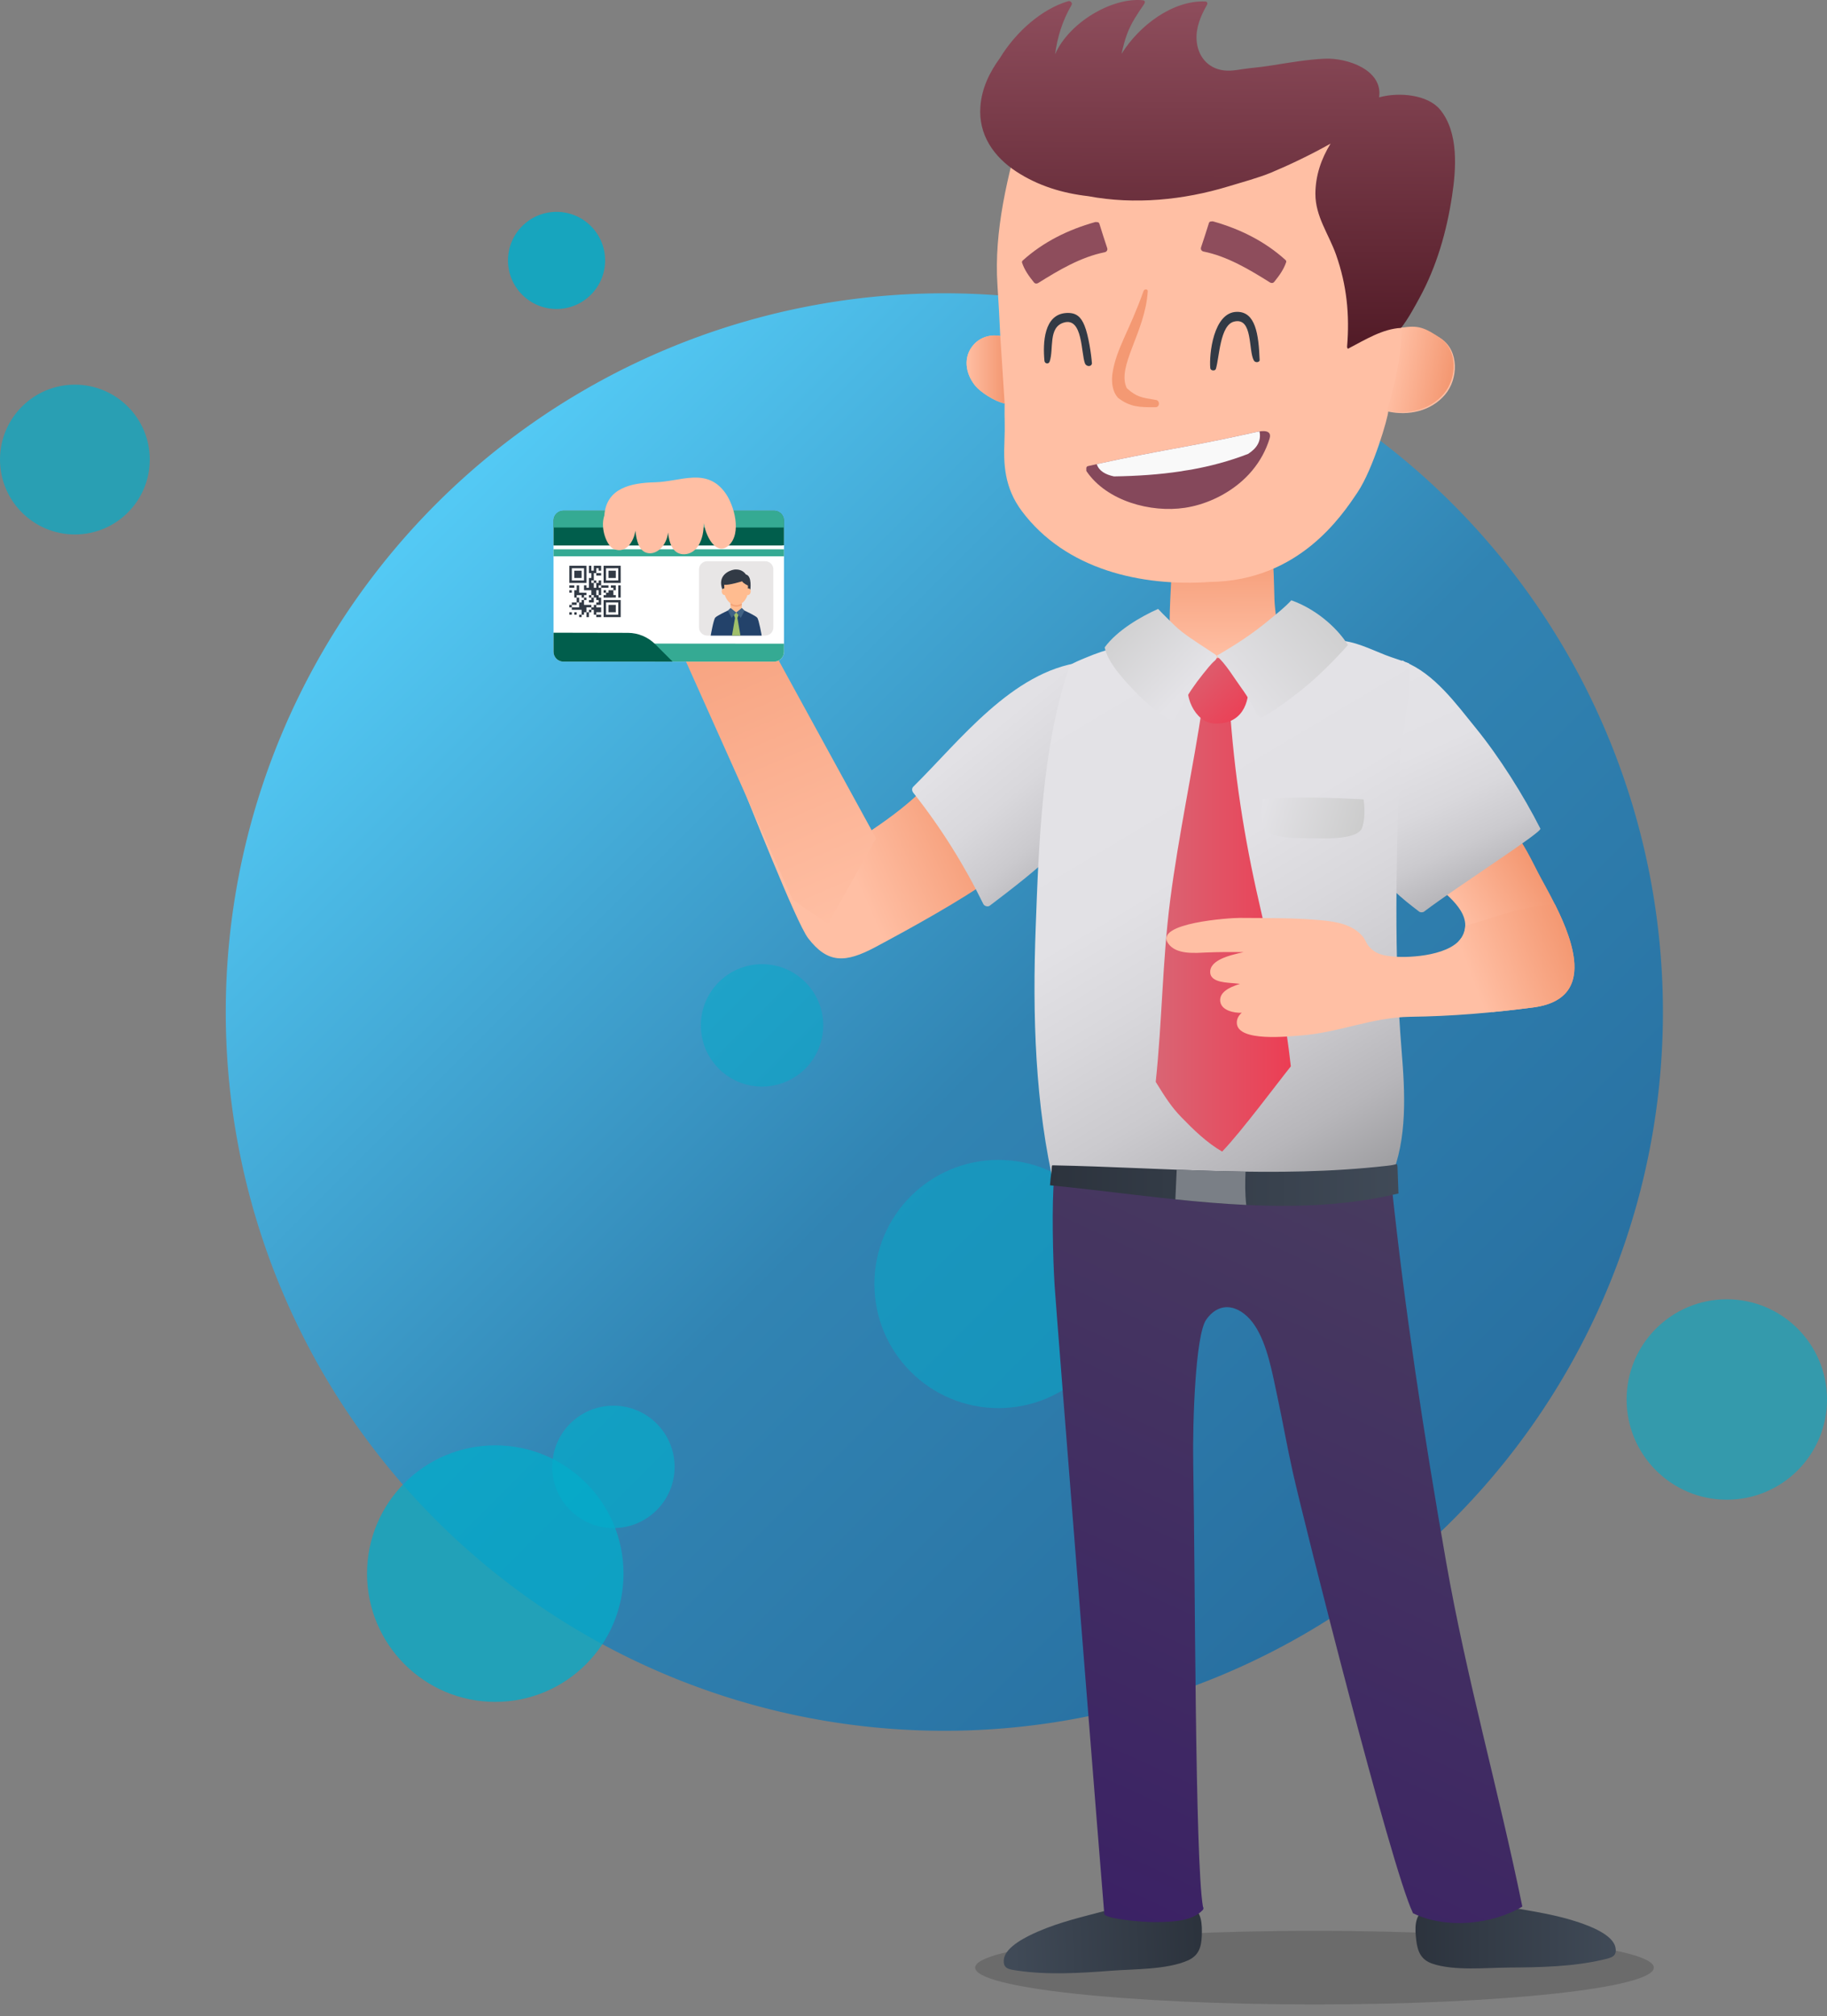 <?xml version="1.0" encoding="UTF-8" standalone="no"?>
<svg
   xmlns:dc="http://purl.org/dc/elements/1.1/"
   xmlns:cc="http://creativecommons.org/ns#"
   xmlns:rdf="http://www.w3.org/1999/02/22-rdf-syntax-ns#"
   xmlns:svg="http://www.w3.org/2000/svg"
   xmlns="http://www.w3.org/2000/svg"
   xmlns:xlink="http://www.w3.org/1999/xlink"
   xml:space="preserve"
   enable-background="new 0 0 3260.368 3519.548"
   viewBox="0 0 702.392 775"
   height="775"
   width="702.392"
   y="0px"
   x="0px"
   id="Capa_1"
   version="1.1"><rect x="0" y="0" width="702.392" height="775" fill="#808080" stroke="none"/><defs
   id="defs1651"><linearGradient
   id="linearGradient10161"><stop
     style="stop-color:#e4e3e7;stop-opacity:1"
     offset="0"
     id="stop10157" /><stop
     style="stop-color:#cccccc;stop-opacity:1"
     offset="1"
     id="stop10159" /></linearGradient><linearGradient
   id="linearGradient10147"
   gradientUnits="userSpaceOnUse"
   x1="2102.609"
   y1="1318.199"
   x2="2149.389"
   y2="2182.507">
				<stop
   offset="0"
   style="stop-color:#E4E3E7"
   id="stop10133" />
				<stop
   offset="0.387"
   style="stop-color:#E2E1E5"
   id="stop10135" />
				<stop
   offset="0.537"
   style="stop-color:#D9D8DC"
   id="stop10137" />
				<stop
   offset="0.707"
   style="stop-color:#CBCACE"
   id="stop10139" />
				<stop
   offset="0.857"
   style="stop-color:#B7B6BA"
   id="stop10141" />
				<stop
   offset="0.994"
   style="stop-color:#9C9C9F"
   id="stop10143" />
				<stop
   offset="1"
   style="stop-color:#9B9B9E"
   id="stop10145" />
			</linearGradient><linearGradient
   id="linearGradient2701"><stop
     id="stop2697"
     offset="0"
     style="stop-color:#8e4d5c;stop-opacity:1" /><stop
     id="stop2699"
     offset="1"
     style="stop-color:#511a26;stop-opacity:1" /></linearGradient><linearGradient
   id="linearGradient2669"><stop
     style="stop-color:#2c333d;stop-opacity:1"
     offset="0"
     id="stop2665" /><stop
     style="stop-color:#404a57;stop-opacity:1"
     offset="1"
     id="stop2667" /></linearGradient><linearGradient
   id="linearGradient2629"><stop
     id="stop2625"
     offset="0"
     style="stop-color:#3b2165;stop-opacity:1" /><stop
     id="stop2627"
     offset="1"
     style="stop-color:#483b5f;stop-opacity:1" /></linearGradient><linearGradient
   id="linearGradient2556"><stop
     id="stop2552"
     offset="0"
     style="stop-color:#d96574;stop-opacity:1;" /><stop
     id="stop2554"
     offset="1"
     style="stop-color:#ec3e54;stop-opacity:1" /></linearGradient><linearGradient
   id="linearGradient2374"><stop
     id="stop2370"
     offset="0"
     style="stop-color:#ffbfa4;stop-opacity:1;" /><stop
     id="stop2372"
     offset="1"
     style="stop-color:#f49973;stop-opacity:1" /></linearGradient><linearGradient
   gradientTransform="matrix(0.244,0,0,0.244,-45.764,-69.834)"
   gradientUnits="userSpaceOnUse"
   y2="1719.853"
   x2="2571.638"
   y1="1328.078"
   x1="2391.642"
   id="linearGradient2350"
   xlink:href="#SVGID_9_" /><linearGradient
   y2="2155.315"
   x2="2361.67"
   y1="1334.321"
   x1="1873.143"
   gradientUnits="userSpaceOnUse"
   id="linearGradient2352"
   xlink:href="#linearGradient10147" /><linearGradient
   gradientTransform="matrix(0.244,0,0,0.244,-45.764,-69.834)"
   gradientUnits="userSpaceOnUse"
   y2="1704.353"
   x2="1930.953"
   y1="1330.073"
   x1="1623.37"
   id="linearGradient2360"
   xlink:href="#SVGID_9_" /><linearGradient
   gradientTransform="matrix(0.244,0,0,0.244,-45.764,-69.834)"
   gradientUnits="userSpaceOnUse"
   y2="1590.178"
   x2="1736.15"
   y1="1677.258"
   x1="1538.485"
   id="linearGradient2376"
   xlink:href="#linearGradient2374" /><linearGradient
   gradientUnits="userSpaceOnUse"
   y2="1097.469"
   x2="1288.963"
   y1="1725.981"
   x1="1561.116"
   id="linearGradient2384"
   xlink:href="#linearGradient2374" /><linearGradient
   gradientTransform="matrix(0.244,0,0,0.244,-45.764,-69.834)"
   gradientUnits="userSpaceOnUse"
   y2="1709.107"
   x2="2635.241"
   y1="1767.588"
   x1="2483.546"
   id="linearGradient2392"
   xlink:href="#linearGradient2374" /><linearGradient
   gradientTransform="matrix(0.244,0,0,0.244,-45.764,-69.834)"
   gradientUnits="userSpaceOnUse"
   y2="1669.361"
   x2="2614.099"
   y1="1743.281"
   x1="2494.136"
   id="linearGradient2400"
   xlink:href="#linearGradient2374" />
	
	
	

		
		
		
		
		
		
		
		
		<linearGradient
   y2="3382.004"
   x2="2214.374"
   y1="2199.374"
   x1="2214.374"
   gradientUnits="userSpaceOnUse"
   id="SVGID_10_">
			<stop
   id="stop1582"
   style="stop-color:#4E4661"
   offset="0" />
			<stop
   id="stop1584"
   style="stop-color:#4C455F"
   offset="0.476" />
			<stop
   id="stop1586"
   style="stop-color:#414755"
   offset="0.915" />
			<stop
   id="stop1588"
   style="stop-color:#3E4753"
   offset="1" />
		</linearGradient>
		
		
		
		
		
		
		
		
		
		
		<linearGradient
   y2="575.772"
   x2="2461.212"
   y1="535.74"
   x1="1714.746"
   gradientUnits="userSpaceOnUse"
   id="SVGID_11_">
			<stop
   id="stop1617"
   style="stop-color:#5C311E"
   offset="0" />
			<stop
   id="stop1619"
   style="stop-color:#491934"
   offset="1" />
		</linearGradient>
		
		
		
		
		
		
		
		
		
		
		
	<linearGradient
   gradientTransform="matrix(0.244,0,0,0.244,-45.764,-69.834)"
   gradientUnits="userSpaceOnUse"
   y2="1144.358"
   x2="2095.403"
   y1="1322.531"
   x1="2096.286"
   id="linearGradient2542"
   xlink:href="#linearGradient2374" /><linearGradient
   gradientTransform="matrix(0.244,0,0,0.244,-45.764,-69.834)"
   gradientUnits="userSpaceOnUse"
   y2="1741.695"
   x2="2219.586"
   y1="1741.695"
   x1="2006.863"
   id="linearGradient2558"
   xlink:href="#linearGradient2556" /><linearGradient
   gradientTransform="matrix(0.244,0,0,0.244,-45.764,-69.834)"
   gradientUnits="userSpaceOnUse"
   y2="1418.185"
   x2="2148.898"
   y1="1324.45"
   x1="2056.905"
   id="linearGradient2566"
   xlink:href="#linearGradient2556" /><linearGradient
   gradientTransform="matrix(0.244,0,0,0.244,-44.299,-69.834)"
   gradientUnits="userSpaceOnUse"
   y2="885.384"
   x2="2464.054"
   y1="868.454"
   x1="2374.893"
   id="linearGradient2598"
   xlink:href="#linearGradient2374" /><linearGradient
   gradientTransform="matrix(0.244,0,0,0.244,-45.764,-69.834)"
   gradientUnits="userSpaceOnUse"
   y2="867.46"
   x2="1769.001"
   y1="867.46"
   x1="1709.134"
   id="linearGradient2621"
   xlink:href="#linearGradient2374" /><linearGradient
   gradientTransform="matrix(0.244,0,0,0.244,-45.764,-69.834)"
   gradientUnits="userSpaceOnUse"
   y2="2141.415"
   x2="2365.99"
   y1="3286.081"
   x1="1838.638"
   id="linearGradient2631"
   xlink:href="#linearGradient2629" /><linearGradient
   gradientTransform="matrix(0.244,0,0,0.244,-45.764,-69.834)"
   gradientUnits="userSpaceOnUse"
   y2="3370.472"
   x2="1784.071"
   y1="3357.339"
   x1="2076.22"
   id="linearGradient2655"
   xlink:href="#linearGradient2669" /><linearGradient
   gradientTransform="matrix(0.244,0,0,0.244,-45.764,-69.834)"
   gradientUnits="userSpaceOnUse"
   y2="3332.796"
   x2="2731.136"
   y1="3332.796"
   x1="2415.804"
   id="linearGradient2663"
   xlink:href="#linearGradient2669" /><linearGradient
   gradientTransform="matrix(0.244,0,0,0.244,-45.764,-69.834)"
   gradientUnits="userSpaceOnUse"
   y2="2151.045"
   x2="2389.029"
   y1="2151.045"
   x1="1840.404"
   id="linearGradient2685"
   xlink:href="#linearGradient2669" /><linearGradient
   gradientTransform="matrix(0.244,0,0,0.244,-45.764,-69.834)"
   gradientUnits="userSpaceOnUse"
   y2="837.668"
   x2="2121.95"
   y1="291.15"
   x1="2125.194"
   id="linearGradient2703"
   xlink:href="#linearGradient2701" /><linearGradient
   gradientUnits="userSpaceOnUse"
   y2="231.912"
   x2="518.219"
   y1="271.389"
   x1="472.766"
   id="linearGradient10107"
   xlink:href="#linearGradient10161" /><linearGradient
   gradientUnits="userSpaceOnUse"
   y2="234.105"
   x2="426.751"
   y1="263.559"
   x1="457.359"
   id="linearGradient10115"
   xlink:href="#linearGradient10161" /><linearGradient
   gradientUnits="userSpaceOnUse"
   y2="1591.833"
   x2="2333.083"
   y1="1544.82"
   x1="2177.252"
   id="linearGradient10155"
   xlink:href="#linearGradient10161" /><linearGradient
   y2="161.606"
   x2="9.476"
   y1="161.606"
   x1="-935.61"
   gradientUnits="userSpaceOnUse"
   id="linearGradient18989"><stop
     id="stop16967-2"
     style="stop-color:#53C9F4"
     offset="0" /><stop
     id="stop16969-8"
     style="stop-color:#3184B3"
     offset="0.547" /><stop
     id="stop16971-2"
     style="stop-color:#2870A1"
     offset="0.985" /></linearGradient><linearGradient
   gradientUnits="userSpaceOnUse"
   y2="577.04"
   x2="560.379"
   y1="191.663"
   x1="175.012"
   id="linearGradient16241"
   xlink:href="#linearGradient18989" /></defs>

<linearGradient
   gradientTransform="matrix(-1,0,0,1,13570.174,0)"
   y2="1878.883"
   x2="9427.356"
   y1="1878.883"
   x1="7164.817"
   gradientUnits="userSpaceOnUse"
   id="SVGID_1_">
	<stop
   id="stop1237"
   style="stop-color:#2870A1"
   offset="0" />
	<stop
   id="stop1239"
   style="stop-color:#3184B3"
   offset="0.547" />
	<stop
   id="stop1241"
   style="stop-color:#53C9F4"
   offset="1" />
</linearGradient>







<g
   transform="translate(-187.402,-2684.56)"
   id="g1313">
	<path
   style="fill:#fcd286"
   id="path1258"
   d="m -2086,-5363.569 c 0,10.807 -8.762,19.569 -19.568,19.569 h -132.863 c -10.807,0 -19.568,-8.762 -19.568,-19.569 v -132.862 c 0,-10.808 8.762,-19.569 19.568,-19.569 h 132.863 c 10.807,0 19.568,8.762 19.568,19.569 z" />
	<path
   style="fill:#e1ebf7"
   id="path1260"
   d="m -2085.598,-5804.861 c 0,10.807 -8.762,19.569 -19.568,19.569 h -133.07 c -10.808,0 -19.568,-8.762 -19.568,-19.569 v -133.07 c 0,-10.809 8.761,-19.569 19.568,-19.569 h 133.07 c 10.807,0 19.568,8.761 19.568,19.569 z" />
	<path
   style="fill:#60c662"
   id="path1262"
   d="m -2085.598,-5584.221 c 0,10.809 -8.762,19.57 -19.568,19.57 h -133.07 c -10.808,0 -19.568,-8.761 -19.568,-19.57 v -133.069 c 0,-10.808 8.761,-19.569 19.568,-19.569 h 133.07 c 10.807,0 19.568,8.761 19.568,19.569 z" />
	<path
   style="fill:#ffffff"
   id="path1264"
   d="m -2085.598,-4922.297 c 0,10.808 -8.762,19.568 -19.568,19.568 h -133.07 c -10.808,0 -19.568,-8.761 -19.568,-19.568 v -133.07 c 0,-10.808 8.761,-19.568 19.568,-19.568 h 133.07 c 10.807,0 19.568,8.761 19.568,19.568 z" />
	<path
   style="fill:#f9a567"
   id="path1266"
   d="m -2085.598,-5142.938 c 0,10.808 -8.762,19.569 -19.568,19.569 h -133.07 c -10.808,0 -19.568,-8.762 -19.568,-19.569 v -133.069 c 0,-10.807 8.761,-19.569 19.568,-19.569 h 133.07 c 10.807,0 19.568,8.763 19.568,19.569 z" />
	<path
   style="fill:#2870a1"
   id="path1268"
   d="m -2912.39,-5804.861 c 0,10.807 -8.762,19.569 -19.57,19.569 h -133.069 c -10.809,0 -19.569,-8.762 -19.569,-19.569 v -133.07 c 0,-10.809 8.761,-19.569 19.569,-19.569 h 133.069 c 10.808,0 19.57,8.761 19.57,19.569 z" />
	<path
   style="fill:#17aa9b"
   id="path1270"
   d="m -2912.39,-5584.221 c 0,10.809 -8.762,19.57 -19.57,19.57 h -133.069 c -10.809,0 -19.569,-8.761 -19.569,-19.57 v -133.069 c 0,-10.808 8.761,-19.569 19.569,-19.569 h 133.069 c 10.808,0 19.57,8.761 19.57,19.569 z" />
	<path
   style="fill:#edac1b"
   id="path1272"
   d="m -2912.39,-5363.579 c 0,10.808 -8.762,19.57 -19.57,19.57 h -133.069 c -10.809,0 -19.569,-8.762 -19.569,-19.57 v -133.069 c 0,-10.809 8.761,-19.569 19.569,-19.569 h 133.069 c 10.808,0 19.57,8.76 19.57,19.569 z" />
	<path
   style="fill:#cb4b44"
   id="path1274"
   d="m -2912.39,-5142.938 c 0,10.808 -8.762,19.569 -19.57,19.569 h -133.069 c -10.809,0 -19.569,-8.762 -19.569,-19.569 v -133.069 c 0,-10.807 8.761,-19.569 19.569,-19.569 h 133.069 c 10.808,0 19.57,8.763 19.57,19.569 z" />
	<path
   style="fill:#3f3f3f"
   id="path1276"
   d="m -2912.39,-4922.297 c 0,10.808 -8.762,19.568 -19.57,19.568 h -133.069 c -10.809,0 -19.569,-8.761 -19.569,-19.568 v -133.07 c 0,-10.808 8.761,-19.568 19.569,-19.568 h 133.069 c 10.808,0 19.57,8.761 19.57,19.568 z" />
	<path
   style="fill:#138fcb"
   id="path1278"
   d="m -2707,-5804.569 c 0,10.807 -8.762,19.569 -19.569,19.569 h -132.861 c -10.808,0 -19.569,-8.762 -19.569,-19.569 v -132.862 c 0,-10.808 8.762,-19.569 19.569,-19.569 h 132.861 c 10.808,0 19.569,8.762 19.569,19.569 z" />
	<path
   style="fill:#25bbb0"
   id="path1280"
   d="m -2705.937,-5584.221 c 0,10.809 -8.761,19.57 -19.569,19.57 h -133.069 c -10.808,0 -19.569,-8.761 -19.569,-19.57 v -133.069 c 0,-10.808 8.762,-19.569 19.569,-19.569 h 133.069 c 10.809,0 19.569,8.761 19.569,19.569 z" />
	<path
   style="fill:#f4bd2c"
   id="path1282"
   d="m -2705.937,-5363.579 c 0,10.808 -8.761,19.57 -19.569,19.57 h -133.069 c -10.808,0 -19.569,-8.762 -19.569,-19.57 v -133.069 c 0,-10.809 8.762,-19.569 19.569,-19.569 h 133.069 c 10.809,0 19.569,8.76 19.569,19.569 z" />
	<path
   style="fill:#db6d5b"
   id="path1284"
   d="m -2707,-5142.569 c 0,10.808 -8.762,19.569 -19.569,19.569 h -132.861 c -10.808,0 -19.569,-8.762 -19.569,-19.569 v -132.861 c 0,-10.808 8.762,-19.569 19.569,-19.569 h 132.861 c 10.808,0 19.569,8.762 19.569,19.569 z" />
	<path
   style="fill:#666666"
   id="path1286"
   d="m -2705.937,-4922.297 c 0,10.808 -8.761,19.568 -19.569,19.568 h -133.069 c -10.808,0 -19.569,-8.761 -19.569,-19.568 v -133.07 c 0,-10.808 8.762,-19.568 19.569,-19.568 h 133.069 c 10.809,0 19.569,8.761 19.569,19.568 z" />
	<path
   style="fill:#2ea6cc"
   id="path1288"
   d="m -2498.749,-5804.861 c 0,10.807 -8.761,19.569 -19.569,19.569 h -133.069 c -10.808,0 -19.569,-8.762 -19.569,-19.569 v -133.07 c 0,-10.809 8.762,-19.569 19.569,-19.569 h 133.069 c 10.809,0 19.569,8.761 19.569,19.569 z" />
	<path
   style="fill:#2ad3c2"
   id="path1290"
   d="m -2498.749,-5584.221 c 0,10.809 -8.761,19.57 -19.569,19.57 h -133.069 c -10.808,0 -19.569,-8.761 -19.569,-19.57 v -133.069 c 0,-10.808 8.762,-19.569 19.569,-19.569 h 133.069 c 10.809,0 19.569,8.761 19.569,19.569 z" />
	<path
   style="fill:#ffc967"
   id="path1292"
   d="m -2500,-5363.569 c 0,10.807 -8.762,19.569 -19.57,19.569 h -132.859 c -10.809,0 -19.57,-8.762 -19.57,-19.569 v -132.862 c 0,-10.808 8.762,-19.569 19.57,-19.569 h 132.859 c 10.809,0 19.57,8.762 19.57,19.569 z" />
	<path
   style="fill:#ef5d30"
   id="path1294"
   d="m -2498.749,-5142.938 c 0,10.808 -8.761,19.569 -19.569,19.569 h -133.069 c -10.808,0 -19.569,-8.762 -19.569,-19.569 v -133.069 c 0,-10.807 8.762,-19.569 19.569,-19.569 h 133.069 c 10.809,0 19.569,8.763 19.569,19.569 z" />
	<path
   style="fill:#e2e2e2"
   id="path1296"
   d="m -2500,-4921.568 c 0,10.808 -8.762,19.568 -19.57,19.568 h -132.859 c -10.809,0 -19.57,-8.761 -19.57,-19.568 v -132.863 c 0,-10.808 8.762,-19.568 19.57,-19.568 h 132.859 c 10.809,0 19.57,8.761 19.57,19.568 z" />
	<linearGradient
   y2="-5871"
   x2="-2293"
   y1="-5871"
   x1="-2465"
   gradientUnits="userSpaceOnUse"
   id="SVGID_2_">
		<stop
   id="stop1298"
   style="stop-color:#53C9F4"
   offset="0" />
		<stop
   id="stop1300"
   style="stop-color:#2870A1"
   offset="0.985" />
	</linearGradient>
	<path
   style="fill:url(#SVGID_2_)"
   id="path1303"
   d="m -2293,-5804.569 c 0,10.807 -8.762,19.569 -19.569,19.569 h -132.861 c -10.808,0 -19.569,-8.762 -19.569,-19.569 v -132.862 c 0,-10.808 8.762,-19.569 19.569,-19.569 h 132.861 c 10.808,0 19.569,8.762 19.569,19.569 z" />
	<path
   style="fill:#72bc76"
   id="path1305"
   d="m -2292.051,-5584.221 c 0,10.809 -8.762,19.57 -19.569,19.57 h -133.069 c -10.809,0 -19.569,-8.761 -19.569,-19.57 v -133.069 c 0,-10.808 8.761,-19.569 19.569,-19.569 h 133.069 c 10.808,0 19.569,8.761 19.569,19.569 z" />
	<path
   style="fill:#ffce67"
   id="path1307"
   d="m -2293,-5363.569 c 0,10.807 -8.762,19.569 -19.569,19.569 h -132.861 c -10.808,0 -19.569,-8.762 -19.569,-19.569 v -132.862 c 0,-10.808 8.762,-19.569 19.569,-19.569 h 132.861 c 10.808,0 19.569,8.762 19.569,19.569 z" />
	<path
   style="fill:#f79646"
   id="path1309"
   d="m -2292.051,-5142.938 c 0,10.808 -8.762,19.569 -19.569,19.569 h -133.069 c -10.809,0 -19.569,-8.762 -19.569,-19.569 v -133.069 c 0,-10.807 8.761,-19.569 19.569,-19.569 h 133.069 c 10.808,0 19.569,8.763 19.569,19.569 z" />
	<path
   style="fill:#f2f2f2"
   id="path1311"
   d="m -2292.051,-4922.297 c 0,10.808 -8.762,19.568 -19.569,19.568 h -133.069 c -10.809,0 -19.569,-8.761 -19.569,-19.568 v -133.07 c 0,-10.808 8.761,-19.568 19.569,-19.568 h 133.069 c 10.808,0 19.569,8.761 19.569,19.568 z" />
</g>

<circle
   style="opacity:0.838;fill:#03acca;fill-opacity:1;stroke-width:0.188"
   id="circle1474"
   r="18.669"
   cy="100.096"
   cx="213.965" />
<linearGradient
   xlink:href="#linearGradient18989"
   gradientTransform="matrix(-0.244,0,0,0.244,3268.108,-69.834)"
   y2="1139.44"
   x2="12751.745"
   y1="2524.215"
   x1="11000.095"
   gradientUnits="userSpaceOnUse"
   id="SVGID_8_">
	<stop
   id="stop1476"
   style="stop-color:#2870A1"
   offset="0" />
	<stop
   id="stop1478"
   style="stop-color:#3184B3"
   offset="0.547" />
	<stop
   id="stop1480"
   style="stop-color:#53C9F4"
   offset="1" />
</linearGradient>
<path
   id="circle1483"
   d="M 639.311,388.995 A 276.259,276.259 0 0 1 363.052,665.254 276.259,276.259 0 0 1 86.793,388.995 276.259,276.259 0 0 1 363.052,112.736 276.259,276.259 0 0 1 639.311,388.995 Z"
   style="fill:url(#linearGradient16241);fill-opacity:1;stroke-width:0.244" />
<circle
   style="opacity:0.599;fill:#03acca;fill-opacity:1;stroke-width:0.244"
   id="circle1485"
   r="38.52"
   cy="537.92"
   cx="663.873" />
<circle
   r="47.698"
   style="opacity:0.49;fill:#03acca;fill-opacity:1;stroke-width:0.236"
   id="circle1487"
   cy="493.527"
   cx="383.857" />
<circle
   style="opacity:0.752;fill:#03acca;fill-opacity:1;stroke-width:0.244"
   id="circle1489"
   r="49.302"
   cy="604.839"
   cx="190.409" />
<circle
   style="opacity:0.675;fill:#03acca;fill-opacity:1;stroke-width:0.244"
   id="circle1491"
   r="23.522"
   cy="563.813"
   cx="235.83" />
<circle
   style="opacity:0.5;fill:#03acca;fill-opacity:1;stroke-width:0.244"
   id="circle1493"
   r="23.522"
   cy="394.122"
   cx="292.966" />
<circle
   style="opacity:0.695;fill:#03acca;fill-opacity:1;stroke-width:0.244"
   id="circle1495"
   r="28.789"
   cy="176.639"
   cx="28.789" />
<path
   style="fill:url(#linearGradient2376);fill-opacity:1;stroke-width:0.244"
   id="path1553"
   d="m 378.208,318.492 c -5.472,-8.752 -5.245,-34.78 -10.817,-28.566 -9.896,11.039 -15.381,17.832 -32.653,29.416 -8.898,-2.798 -18.86,-32.607 -22.99,-41.234 -7.877,-15.16 -18.715,-11.829 -23.533,-8.002 -3.265,2.599 -10.004,16.216 -2.749,32.414 1.957,4.37 20.528,51.984 25.224,58.095 7.57,9.849 14.381,9.553 25.962,3.361 14.307,-7.65 31.853,-17.35 45.275,-26.671 2.049,-5.734 -0.619,-13.852 -3.72,-18.813 z" /><path
   style="opacity:0.25;fill:#2e2e2e;stroke-width:0.184;fill-opacity:1"
   id="path1547"
   d="m 635.805,756.29 c 0,7.811 -58.402,14.144 -130.445,14.144 -72.046,0 -130.448,-6.333 -130.448,-14.144 0,-7.811 58.402,-14.142 130.448,-14.142 72.042,0 130.445,6.331 130.445,14.142 z" /><path
   style="fill:url(#linearGradient2400);fill-opacity:1;stroke-width:0.244"
   id="path1549"
   d="m 592.606,337.829 c -3.404,-6.208 -7,-14.828 -12.162,-19.763 -1.554,-1.487 -2.507,-2.396 -4.784,-2.441 -10.436,-0.209 -21.143,13.842 -25.415,21.843 -0.799,1.493 0.789,2.839 2.018,2.463 2.343,3.271 13.978,10.37 10.366,19.081 -0.436,1.051 -1.089,1.983 -1.904,2.804 5.961,8.181 10.268,17.436 12.993,27.186 5.27,-0.512 10.533,-1.086 15.768,-1.781 28.563,-3.779 11.33,-34.41 3.12,-49.393 z" /><path
   style="fill:url(#linearGradient2350);fill-opacity:1;stroke-width:0.244"
   id="path1551"
   d="m 592.195,318.492 c -6.523,-12.876 -15.778,-27.546 -24.887,-38.739 -7.591,-9.327 -15.876,-20.843 -27.41,-25.433 -0.37,-0.443 -0.989,-0.626 -1.462,-0.045 0,0 0,0 0,0.01 -0.064,0.06 -0.111,0.127 -0.155,0.205 -10.29,12.841 -10.158,33.328 -10.392,48.916 -0.132,9.014 -0.862,19.491 1.159,28.338 1.699,7.452 10.84,14.259 16.539,18.651 0.471,0.363 1.421,0.357 1.891,0 13.88,-10.454 45.426,-30.498 44.716,-31.9 z" /><path
   style="fill:url(#linearGradient2360);fill-opacity:1;stroke-width:0.244"
   id="path1555"
   d="m 416.72,255.753 c -0.136,-0.136 -0.287,-0.199 -0.432,-0.284 0.12,-0.448 -0.06,-0.966 -0.631,-0.89 -26.558,3.524 -46.687,30.176 -64.511,47.767 -0.707,0.695 -0.565,1.68 0,2.397 10.508,13.271 19.456,27.533 26.898,42.736 0.392,0.799 1.724,1.2 2.457,0.644 8.629,-6.542 17.312,-13.233 25.19,-20.675 6.612,-6.243 10.297,-13.533 13.713,-21.86 6.675,-16.286 11.181,-35.913 -2.684,-49.835 z" /><g
   transform="matrix(0.244,0,0,0.244,-45.764,-69.834)"
   id="g1576">
			<path
   style="fill:#77c8d4"
   id="path1557"
   d="m 1868.139,1343.348 c -0.039,0.105 -0.104,0.208 -0.143,0.311 -0.193,0.632 -0.102,0.375 0.143,-0.311 z" />
			<linearGradient
   y2="2182.507"
   x2="2149.389"
   y1="1318.199"
   x1="2102.609"
   gradientUnits="userSpaceOnUse"
   id="SVGID_9_">
				<stop
   id="stop1559"
   style="stop-color:#E4E3E7"
   offset="0" />
				<stop
   id="stop1561"
   style="stop-color:#E2E1E5"
   offset="0.332" />
				<stop
   id="stop1563"
   style="stop-color:#D9D8DC"
   offset="0.537" />
				<stop
   id="stop1565"
   style="stop-color:#CBCACE"
   offset="0.707" />
				<stop
   id="stop1567"
   style="stop-color:#B7B6BA"
   offset="0.857" />
				<stop
   id="stop1569"
   style="stop-color:#9C9C9F"
   offset="0.994" />
				<stop
   id="stop1571"
   style="stop-color:#9B9B9E"
   offset="1" />
			</linearGradient>
			<path
   style="fill:url(#linearGradient2352)"
   id="path1574"
   d="m 2392.869,1491.666 c 1.682,-45.979 20.029,-114.648 14.663,-160.459 -12.349,-4.887 -25.343,-8.521 -37.574,-13.343 -24.696,-9.724 -48.37,-21.942 -75.265,-22.977 -6.971,0.13 -13.887,0.646 -20.714,1.86 -4.616,0.829 -8.417,-0.567 -11.313,-2.973 -17.157,3.051 -34.418,7.447 -51.447,7.319 -0.26,0 -0.453,0.103 -0.686,0.128 -1.94,-1.111 -7.759,-21.281 -9.981,-19.24 -74.541,68.398 -164.325,50.88 -247.543,24.153 -1.356,-0.44 -2.34,0.065 -3.103,0.828 -0.736,-0.633 -1.615,-1.061 -2.688,-0.828 -16.925,3.776 -32.622,9.284 -48.616,16.007 -8.611,3.621 -19.951,8.017 -25.459,12.18 0.078,-0.012 -0.738,1.929 -0.66,1.94 -43.199,125.665 -48.176,279.207 -53.063,410.819 -5.106,137.366 -1.356,279.827 30.644,414.13 1.357,5.688 6.259,7.033 10.383,5.56 45.099,1.137 91.053,-6.452 136.073,-9.375 45.306,-2.934 90.549,-4.098 135.919,-2.572 42.319,1.423 84.521,4.305 126.894,2.792 32.995,-1.176 75.64,-1.694 106.657,-16.2 2.716,2.249 11.029,4.732 12.762,0.762 26.895,-61.622 22.473,-136.266 17.185,-201.148 -12.235,-150.23 -8.537,-299.028 -3.068,-449.363 z" />
		</g><path
   style="fill:url(#linearGradient2663);fill-opacity:1;stroke-width:0.244"
   id="path1578"
   d="m 544.498,745.913 c 0.524,4.266 1.869,7.354 6.1,8.825 8.32,2.892 20.906,1.56 29.599,1.516 11.774,-0.063 24.505,-0.313 36.014,-3.009 3.142,-0.736 5.608,-1.133 4.831,-4.787 -1.052,-4.938 -10.044,-8.2 -13.956,-9.536 -8.592,-2.937 -17.783,-4.275 -26.716,-5.86 -0.205,-0.834 -0.865,-1.582 -1.961,-1.572 -5.525,0.044 -10.972,0.745 -16.469,1.244 -3.739,0.338 -10.821,-0.414 -14.143,1.272 -4.155,2.109 -3.853,7.411 -3.3,11.907 z" /><path
   style="fill:url(#linearGradient2655);fill-opacity:1;stroke-width:0.244"
   id="path1580"
   d="m 457.756,732.636 c -3.451,-1.409 -10.448,-0.076 -14.199,-0.104 -5.52,-0.047 -11.007,-0.297 -16.517,0.114 -1.096,0.082 -1.689,0.88 -1.825,1.727 -8.771,2.317 -17.821,4.404 -26.144,8.039 -3.789,1.654 -12.485,5.645 -13.122,10.653 -0.474,3.704 2.014,3.897 5.21,4.37 11.689,1.74 24.398,0.944 36.134,0.038 8.671,-0.669 21.322,-0.379 29.374,-3.944 4.098,-1.815 5.184,-5.001 5.355,-9.296 0.183,-4.531 0.048,-9.839 -4.265,-11.597 z" /><path
   style="fill:url(#linearGradient2631);fill-opacity:1;stroke-width:0.244"
   id="path1591"
   d="m 405.931,451.281 c 20.682,-0.054 41.294,2.936 61.894,4.446 21.095,1.547 42.099,-0.11 63.137,0.774 1.026,-0.591 3.855,-2.798 4.004,-1.377 5.017,47.555 12.352,95.934 21.004,145.239 7.919,45.108 20.107,87.567 29.292,132.457 -11.68,6.965 -29.428,8.756 -42.061,2.536 -0.012,-0.064 -0.053,-0.127 -0.057,-0.19 -8.288,-17.233 -41.808,-149.997 -46.115,-169.255 -2.179,-9.737 -3.944,-19.882 -6.053,-29.639 -1.822,-8.437 -3.704,-19.412 -8.551,-26.757 -4.843,-7.331 -13.04,-10.331 -18.702,-2.273 -4.124,5.87 -5.289,39.118 -4.98,55.739 0.755,40.375 0.641,152.065 3.723,169.829 0.246,0.404 0.297,0.951 -0.038,1.304 -4.197,4.462 -11.8,4.559 -17.622,4.679 -5.996,0.123 -19.914,-1.361 -20.255,-3.085 -0.148,-0.764 -18.326,-229.692 -19.087,-241.365 -0.673,-10.278 -1.175,-31.575 -0.187,-41.811 0.467,-2.223 0.148,0.967 0.653,-1.25 z" /><path
   style="fill:url(#linearGradient2542);fill-opacity:1;stroke-width:0.244"
   id="path1593"
   d="m 450.708,212.324 c -0.038,6.922 -1.279,21.742 -0.985,28.658 0.11,2.678 -0.284,6.138 1.011,8.594 2.141,4.058 9.955,6.106 13.621,8.721 2.56,1.828 5.939,-1.844 9.134,-1.996 5.526,-0.265 14.288,-4.856 16.476,-10.224 1.781,-4.364 0.161,-10.805 0.004,-15.38 -0.224,-6.64 -0.168,-13.335 -1.172,-19.908 -0.164,-1.062 -1.676,-0.692 -1.752,0.234 -0.006,0.054 -0.004,0.107 -0.006,0.164 -11.651,0.644 -22.987,0.707 -34.609,-0.575 -0.928,-0.104 -1.717,0.856 -1.721,1.711 z" /><path
   style="fill:url(#linearGradient2558);fill-opacity:1;stroke-width:0.244"
   id="path1595"
   d="m 492.197,382.839 c -2.782,-12.049 -5.412,-24.133 -8.191,-36.182 -5.737,-24.869 -9.567,-49.819 -11.241,-75.269 1.411,-0.846 0.41,-3.369 -1.484,-2.987 -2.352,0.473 -4.679,0.821 -7.069,1.067 -0.534,0.054 -0.891,0.319 -1.108,0.657 -0.319,-0.057 -0.663,0.069 -0.72,0.458 -3.656,24.556 -9.331,50.668 -12.494,75.312 -3.041,23.7 -3.06,46.179 -5.573,69.945 3.634,5.879 6.05,9.659 9.782,13.502 4.679,4.821 9.814,9.857 15.747,13.28 6.981,-7.111 22.197,-27.546 26.419,-32.75 -0.768,-6.934 -2.685,-21.057 -4.067,-27.034 z" /><path
   style="fill:url(#linearGradient2566);fill-opacity:1;stroke-width:0.244"
   id="path1597"
   d="m 466.154,253.132 c -3.808,0.688 -7.303,2.937 -8.816,6.751 -2.772,7.003 1.954,17.872 9.526,18.206 10.612,0.467 13.637,-7.929 13.113,-15.746 -0.486,-7.26 -7.571,-10.341 -13.823,-9.211 z" /><path
   style="fill:url(#linearGradient10107);stroke-width:0.244;fill-opacity:1.0"
   id="path1599"
   d="m 496.447,230.73 c -2.621,2.858 -5.825,5.311 -8.645,7.664 -6.353,5.298 -13.018,9.605 -20.104,13.681 3.467,2.896 6.896,8.73 9.564,12.378 1.36,1.86 2.605,3.805 3.726,5.822 0.777,1.399 1.408,2.877 2.182,4.276 0.606,1.093 1.443,1.581 2.549,0.938 7.442,-4.341 13.239,-9.207 15.396,-10.909 6.583,-5.182 15.175,-14.376 17.104,-16.681 -4.645,-7.335 -13.022,-14.083 -21.771,-17.168 z" /><path
   style="fill:url(#linearGradient10115);stroke-width:0.244;fill-opacity:1.0"
   id="path1601"
   d="m 445.23,234.042 c 1.077,1.156 2.198,2.273 3.322,3.388 1.885,1.863 3.71,3.758 5.81,5.387 4.096,3.18 8.538,5.819 12.816,8.727 0.96,0.651 0.679,1.658 -0.064,2.315 -1.721,1.491 -3.182,3.448 -4.613,5.21 -1.55,1.913 -3.015,3.897 -4.395,5.937 -2.403,3.567 -4.298,7.417 -6.385,11.174 -0.922,1.657 -2.981,-0.202 -4.025,-0.852 -1.775,-1.109 -3.47,-2.346 -5.09,-3.672 -3.164,-2.602 -6.031,-5.539 -8.784,-8.563 -3.221,-3.539 -8.043,-9.018 -9.132,-14.256 4.828,-6.603 13.862,-11.797 20.54,-14.793 z" /><g
   transform="matrix(0.244,0,0,0.244,-45.764,-69.834)"
   id="g1609">
			<path
   style="fill:url(#linearGradient10155);fill-opacity:1"
   id="path1603"
   d="m 2333.083,1591.833 c 1.317,-3.206 2.313,-6.929 3.051,-11.429 1.888,-11.586 1.499,-23.223 0.013,-34.729 -0.336,-0.104 -0.646,-0.285 -1.01,-0.298 -52.21,-2.729 -105.61,-4.721 -157.885,-0.557 -1.578,12.465 -3.18,25.395 -0.581,37.136 2.029,9.141 7.188,14.609 13.808,18.166 19.24,7.37 48.914,6.114 65.076,6.503 19.201,0.491 52.922,1.643 70.183,-7.861 3.219,-1.784 5.494,-4.215 7.345,-6.931 z" />
			
			
		</g><path
   style="fill:url(#linearGradient2685);fill-opacity:1;stroke-width:0.244"
   id="path1611"
   d="m 403.667,455.587 c 43.589,4.203 90.649,13.599 133.976,3.151 -0.114,-3.173 -0.228,-6.346 -0.347,-9.536 -0.035,-0.979 -0.035,-1.153 -0.269,-1.787 -1.064,0.281 -1.73,0.448 -3.811,0.682 -42.851,4.85 -84.387,0.704 -128.605,-0.193 -0.366,-0.01 -0.24,1.437 -0.325,1.974 -0.29,1.879 -0.474,3.789 -0.619,5.708 z" /><path
   style="fill:#7a7f86;stroke-width:0.244"
   id="path1613"
   d="m 452.381,449.598 c -0.164,3.688 -0.344,7.695 -0.508,11.383 9.068,0.944 18.168,1.73 27.249,2.16 -0.518,-4.38 -0.433,-8.961 -0.278,-12.813 -8.794,-0.123 -17.6,-0.391 -26.463,-0.729 z" /><path
   style="fill:#ffbfa4;stroke-width:0.244"
   id="path1615"
   d="m 554.059,130.192 c -5.703,-3.821 -12.734,-5.049 -19.334,-3.833 0.376,-2.646 0.83,-5.301 1.491,-7.992 0.111,-0.452 0,-0.84 -0.224,-1.152 0.392,-6.353 -3.366,-13.208 -5.267,-19.002 -3.552,-10.808 -6.628,-21.983 -5.611,-33.472 0.471,-5.289 3.186,-14.118 -1.054,-18.636 -3.48,-3.707 -8.847,-1.645 -12.94,-0.458 -19.21,5.582 -40.735,3.764 -60.538,3.884 -10.101,0.06 -20.205,0.013 -30.297,-0.454 -10.366,-0.483 -20.779,-2.223 -31.142,-2.299 0.187,-1.297 4.421,-1.01 4.061,0.262 -5.791,20.458 -11.118,41.537 -9.729,62.538 0.433,6.551 0.78,13.056 1.074,19.554 -3.584,-0.682 -7.433,0.35 -10.072,3.183 -4.395,4.715 -3.357,11.402 0.559,16.066 1.876,2.235 7.192,5.861 11.195,6.698 -0.122,6.349 0.206,7.802 -0.081,14.896 -0.332,8.127 -0.117,17.41 6.745,26.542 16.876,22.461 45.926,29.034 72.4,27.162 34.003,-0.469 50.487,-25.313 56.593,-34.412 6.116,-9.106 11.819,-29.093 11.81,-31.07 7.846,1.673 16.426,-0.136 21.85,-6.502 5.134,-6.018 5.412,-16.88 -1.487,-21.502 z" /><path
   style="fill:url(#linearGradient2703);fill-opacity:1;stroke-width:0.244"
   id="path1622"
   d="m 553.674,42.167 c -4.742,-5.797 -15.794,-6.88 -23.476,-4.746 1.579,-10.499 -12.173,-15.267 -20.976,-14.856 -6.624,0.309 -13.17,1.45 -19.709,2.488 -3.072,0.486 -6.148,0.878 -9.223,1.181 -3.316,0.331 -6.404,1.225 -9.779,0.821 -6.302,-0.758 -10.136,-5.617 -10.489,-11.818 -0.265,-4.644 1.592,-9.116 3.846,-13.081 0.123,-0.221 0.281,-0.499 0.303,-0.714 0.044,-0.458 -0.202,-0.85 -0.789,-0.875 -12.529,-0.514 -25.51,9.296 -32.216,20.161 0.613,-2.643 1.226,-5.28 2.208,-7.85 1.559,-4.086 3.855,-7.473 6.321,-11.051 0.328,-0.476 0.648,-1.13 0.313,-1.396 -0.047,-0.259 -0.676,-0.331 -0.982,-0.359 -11.752,-1.001 -28.134,8.67 -33.403,20.814 0.906,-6.643 2.75,-12.769 6.327,-18.957 0.49,-0.846 -0.473,-1.712 -1.298,-1.465 C 400.63,3.427 390.639,12.085 384.378,22.375 c -3.975,5.469 -6.931,11.541 -7.464,18.506 -0.83,10.852 5.062,19.362 13.887,25.118 8.333,5.434 17.704,8.279 27.59,9.406 17.808,3.338 36.586,1.491 53.832,-3.748 4.926,-1.5 11.655,-3.322 16.419,-5.292 6.732,-2.811 15.279,-6.861 22.898,-11.165 -3.552,5.781 -5.816,12.226 -5.832,19.298 -0.016,8.775 5.156,15.469 7.976,23.511 4.089,11.67 5.219,22.949 4.209,35.2 -0.028,0.36 0.111,0.628 0.306,0.85 6.653,-3.483 13.328,-7.657 20.47,-8.036 2.646,-3.366 5.283,-8.266 7.07,-11.544 6.587,-12.077 10.382,-25.351 12.469,-38.938 1.605,-10.451 2.694,-24.54 -4.534,-33.374 z" /><path
   style="fill:#f49973;fill-opacity:1;stroke-width:0.244"
   id="path1624"
   d="m 444.513,153.742 c -5.687,-0.916 -7.517,-1.129 -11.31,-4.523 -4.061,-8.314 7.072,-21.467 8.054,-37.241 0.063,-0.992 -1.323,-0.953 -1.604,-0.161 -5.535,15.595 -10.463,22.057 -11.941,31.566 0,0 -1.141,6.028 2.129,9.542 4.705,3.596 8.253,3.613 14.397,3.597 1.608,-3e-4 1.8,-2.397 0.275,-2.779 z" /><path
   style="fill:#8e4d5c;fill-opacity:1;stroke-width:0.244"
   id="path1626"
   d="m 421.675,85.38 c -0.202,-0.053 -0.42,-0.075 -0.66,-0.01 -10.259,2.867 -19.895,7.587 -27.827,14.764 -0.259,0.234 -0.363,0.54 -0.246,0.878 0.995,2.901 2.636,5.137 4.556,7.53 0.423,0.531 1.093,0.578 1.645,0.23 7.846,-4.904 16.34,-9.968 25.531,-11.812 0.786,-0.158 1.247,-0.846 0.982,-1.629 -1.054,-3.113 -2.03,-6.246 -3.013,-9.385 -0.142,-0.461 -0.559,-0.597 -0.969,-0.568 z" /><path
   style="fill:#8e4d5c;fill-opacity:1;stroke-width:0.244"
   id="path1628"
   d="m 464.784,85.68 c -0.988,3.135 -1.97,6.264 -3.031,9.375 -0.269,0.783 0.192,1.471 0.976,1.633 9.191,1.866 17.669,6.949 25.506,11.872 0.553,0.347 1.222,0.3 1.648,-0.227 1.923,-2.39 3.571,-4.623 4.572,-7.521 0.114,-0.338 0.013,-0.641 -0.246,-0.878 -7.916,-7.193 -17.543,-11.939 -27.792,-14.824 -0.24,-0.07 -0.458,-0.05 -0.66,0.01 -0.41,-0.031 -0.827,0.107 -0.972,0.565 z" /><path
   style="fill:none;stroke:#98d5de;stroke-width:0;stroke-linecap:round;stroke-linejoin:round"
   id="path1630"
   d="m 514.189,250.578 c -0.066,0.01 -0.073,-0.098 -0.01,-0.104" /><path
   style="fill:#85485b;stroke-width:0.244"
   id="path1632"
   d="m 485.368,175.041 c 1.115,-2.047 2.03,-4.206 2.715,-6.457 1.061,-3.492 -2.842,-3.044 -5.14,-2.529 -9.229,2.065 -18.405,3.985 -27.688,5.671 -11.051,2.015 -22.084,4.124 -33.05,6.549 -1.313,0.29 -2.627,0.584 -3.941,0.884 -0.584,0.132 -0.742,0.739 -0.606,1.237 -0.076,0.278 -0.057,0.575 0.126,0.846 7.828,11.367 24.635,15.908 37.726,13.941 7.515,-1.127 15.014,-4.506 20.96,-9.419 3.622,-2.99 6.662,-6.628 8.898,-10.723 z" /><path
   style="fill:#323a45;stroke-width:0.244"
   id="path1634"
   d="m 475.57,119.864 c -9.113,0.054 -10.783,16.485 -10.272,21.658 0.099,1.002 1.872,1.206 2.163,0.233 1.342,-4.496 1.557,-16.842 7,-18.149 7.313,-1.758 5.401,11.136 7.589,14.966 0.455,0.796 1.8,0.884 2.229,0 -0.376,-10.447 -1.707,-18.749 -8.71,-18.708 z" /><path
   style="fill:#323a45;stroke-width:0.244"
   id="path1636"
   d="m 416.945,125.156 c -1.336,-3.287 -3.12,-5.043 -6.88,-4.86 -8.794,0.423 -9.171,11.583 -8.527,18.397 0.104,1.134 1.617,1.399 2.005,0.272 1.658,-4.84 -0.639,-13.137 5.423,-14.968 7.37,-2.223 6.621,11.856 8.165,15.718 0.461,1.149 2.343,1.465 2.668,0 -0.277,-3.692 -1.339,-10.833 -2.855,-14.559 z" /><path
   style="fill:#f9f9f9;stroke-width:0.244;fill-opacity:1"
   id="path1638"
   d="m 454.143,181.135 c 0.341,-0.066 0.691,-0.133 0.966,-0.183 0.748,-0.133 1.728,-0.278 2.817,-0.436 7.477,-1.339 14.802,-3.3 21.901,-6.05 3.23,-2.071 5.175,-4.847 4.392,-8.639 -0.448,0.063 -0.887,0.139 -1.275,0.228 -9.229,2.065 -18.405,3.985 -27.688,5.671 -11.048,2.015 -22.084,4.124 -33.05,6.549 -0.186,0.041 -0.372,0.082 -0.559,0.126 0.837,2.608 3.344,4.023 6.621,4.717 8.724,-0.133 17.388,-0.695 25.876,-1.983 z" /><path
   style="fill:url(#linearGradient2392);fill-opacity:1;stroke-width:0.244"
   id="path1642"
   d="m 582.237,350.159 c -6.391,1.74 -12.595,3.905 -18.926,5.721 -0.029,1.02 -0.237,2.065 -0.682,3.132 -3.515,8.478 -21.08,9.179 -26.58,8.686 -3.956,-0.351 -7.436,-0.84 -10.129,-4.389 -0.711,-0.934 -1.074,-2.191 -1.847,-3.151 -3.919,-4.847 -10.243,-5.889 -16.087,-6.438 -10.47,-0.985 -20.78,-0.812 -31.294,-0.91 -3.846,-0.035 -33.081,1.929 -27.606,9.794 3.129,4.497 10.511,3.657 15.099,3.48 4.645,-0.177 9.286,-0.193 13.925,-0.13 -1.361,0.294 -2.665,0.625 -3.76,0.916 -2.949,0.773 -9.308,2.655 -9.097,6.889 0.202,4.089 6.934,3.877 9.857,4.234 0.512,0.063 1.052,0.117 1.582,0.177 -4.386,1.351 -7.893,3.331 -7.581,6.618 0.347,3.65 5.428,4.616 8.273,4.49 -1.181,1.023 -1.91,2.283 -1.885,3.849 0.117,7.559 20.337,5.169 24.436,4.885 14.569,-1.017 27.584,-7.022 42.301,-7.196 15.785,-0.19 31.606,-1.525 47.252,-3.596 23.252,-3.076 16.157,-23.947 8.283,-39.687 -5.191,0.433 -10.338,1.212 -15.532,2.624 z" /><polygon
   transform="matrix(0.244,0,0,0.244,-45.764,-69.834)"
   points="1492,1741.694 1436.332,1703.304 1163,1093 1288.963,1097.469 1568,1606.944 "
   id="polygon1497"
   style="fill:url(#linearGradient2384);fill-opacity:1" /><g
   transform="matrix(0.244,0,0,0.244,-45.764,-69.834)"
   id="g1545">
		<g
   id="g1539">
			<path
   d="m 1059.688,1106.201 0.042,206.76 c -0.023,8.589 6.912,15.5 15.476,15.498 l 332.147,-0.016 c 8.521,-0.01 15.438,-6.938 15.448,-15.501 l -0.01,-206.763 c 0.025,-8.537 -6.937,-15.464 -15.462,-15.471 l -332.155,0.019 c -8.548,0 -15.472,6.941 -15.489,15.474 z"
   id="path1499"
   style="fill:#ffffff" />
			<path
   d="m 1191.666,1300.006 28.422,28.439 h 187.266 c 8.521,-0.01 15.438,-6.938 15.448,-15.501 l 0.01,-12.733 c -77.655,-0.104 -203.456,-0.182 -231.145,-0.203 z"
   id="path1501"
   style="fill:#35aa93" />
			<path
   d="m 1059.713,1106.2 v 39.276 l 360.057,-0.01 c 1.015,-0.01 2.087,-0.119 3.027,-0.307 v -38.982 c 0.025,-8.537 -6.926,-15.476 -15.48,-15.489 l -332.116,0.015 c -8.567,0.01 -15.494,6.963 -15.486,15.495 z"
   id="path1503"
   style="fill:#015e4c" />
			<path
   d="m 1059.698,1117.159 0.015,-10.959 c -0.01,-8.532 6.919,-15.489 15.485,-15.495 l 332.116,-0.015 c 8.555,0.014 15.506,6.952 15.48,15.489 l 0.024,10.96 z"
   id="path1505"
   style="fill:#35aa93" />
			<polygon
   points="1422.795,1151.473 1059.683,1151.501 1059.69,1162.523 1422.795,1162.553 "
   id="polygon1507"
   style="fill:#35aa93" />
			<g
   id="g1535">
				<path
   d="m 1301.783,1170.271 h 91.466 c 7.104,-0.01 12.85,5.75 12.85,12.844 l 0.021,91.447 c 0,7.109 -5.789,12.842 -12.85,12.855 l -91.466,10e-4 c -7.106,0 -12.863,-5.76 -12.88,-12.842 v -91.454 c 0.014,-7.099 5.764,-12.87 12.861,-12.849 z"
   id="path1509"
   style="fill:#e8e6e6" />
				<g
   id="g1533">
					<polygon
   points="1347.564,1251.031 1356.345,1243.936 1356.345,1230.171 1338.701,1230.173 1338.692,1243.935 "
   id="polygon1511"
   style="fill:#ffbc90" />
					<path
   style="fill:#323a45;fill-opacity:1"
   d="m 1369.7,1215.865 c 0,0 3.331,-22.659 -6.916,-24.683 0,0 -3.034,-5.257 -9.808,-7.135 -2.422,-0.688 -6.235,-0.959 -8.742,-0.557 -7.753,1.259 -27.298,9.197 -18.138,32.213 l 26.789,1.192 z"
   id="path1513" />
					<path
   d="m 1328.86,1217.998 c 0.035,10.274 8.336,21.387 18.605,21.411 10.251,0.01 18.559,-11.181 18.56,-21.407 v -9.425 c 0,0 -7.115,-3.142 -9.22,-6.658 0,0 -21.165,6.587 -28.099,5.437 z"
   id="path1515"
   style="fill:#ffbc90" />
					<path
   d="m 1338.714,1236.361 v 3.093 c 2.666,1.569 6.431,2.483 8.768,2.493 3.157,0.01 6.147,-0.956 8.884,-2.548 l 0.012,-2.749 c -2.579,1.74 -5.522,2.765 -8.615,2.754 -3.281,0.01 -6.374,-1.138 -9.046,-3.043 z"
   id="path1517"
   style="fill:#f4a478" />
					<path
   d="m 1363.427,1217.088 c 0.01,2.221 0.232,6.643 2.142,6.633 1.907,-0.01 4.816,-1.604 4.842,-6.63 10e-4,-2.181 -1.566,-3.945 -3.492,-3.981 -1.931,0.03 -3.484,1.797 -3.492,3.978 z"
   id="path1519"
   style="fill:#ffbc90" />
					<path
   d="m 1331.668,1217.1 c -0.014,2.206 -0.197,6.646 -2.137,6.619 -1.913,0 -4.846,-1.611 -4.845,-6.625 -0.01,-2.168 1.564,-3.969 3.475,-3.947 1.945,0.014 3.49,1.754 3.507,3.953 z"
   id="path1521"
   style="fill:#ffbc90" />
					<path
   d="m 1314.5,1259.141 c 2.756,-3.202 19.866,-11.135 19.866,-11.135 l 13.206,2.998 13.015,-2.979 c 0,0 17.206,7.91 19.988,11.138 2.767,3.204 7.126,28.267 7.126,28.267 h -40.179 -40.177 c 10e-4,0 4.361,-25.063 7.155,-28.291 z"
   id="path1523"
   style="fill:#23426a" />
					<polygon
   points="1340.9,1287.416 1345.68,1259.674 1343.246,1253.012 1345.169,1251.158 1349.691,1251.131 1351.905,1252.981 1349.452,1259.684 1354.201,1287.415 "
   id="polygon1525"
   style="fill:#a0bf6a" />
					<g
   id="g1531">
						<path
   d="m 1347.564,1251.031 8.769,-7.15 4.335,4.085 c 0,0 -5.738,11.639 -6.005,11.441 -0.237,-0.158 -7.099,-8.376 -7.099,-8.376 z"
   id="path1527"
   style="fill:#406285" />
						<path
   d="m 1347.564,1251.031 -8.865,-7.127 -4.318,4.049 c 0,0 5.76,11.674 6.011,11.472 0.28,-0.171 7.172,-8.394 7.172,-8.394 z"
   id="path1529"
   style="fill:#406285" />
					</g>
				</g>
			</g>
			<path
   d="m 1177.028,1283.117 c 16.143,0.102 31.566,6.541 42.935,17.963 l 27.388,27.363 h -172.129 c -8.573,0 -15.518,-6.938 -15.486,-15.477 l -0.021,-30.077 c 21.373,0 97.457,0.113 117.313,0.228 z"
   id="path1537"
   style="fill:#015e4c" />
		</g>
		<g
   id="g1543">
			<path
   style="fill:#323a45;fill-opacity:1"
   d="m 1146.314,1219.832 -0.011,-3.846 h 7.714 l 0.035,7.701 3.8,-0.012 0.014,3.848 -19.278,0.014 -0.01,-3.848 3.867,0.01 0.016,-3.863 3.843,0.018 z m -50.069,30.818 -3.867,-0.01 -0.014,3.889 3.863,-0.04 z m 46.194,-34.666 -3.842,0.019 v 3.822 l 3.862,0.011 z m -53.919,34.647 -3.845,0.011 0.034,3.863 3.821,-0.016 z m 46.218,3.844 -7.729,0.021 0.026,3.848 7.71,0.023 z m -30.805,3.884 0.01,-3.858 -3.857,0.01 v 3.837 z m 11.55,-7.713 -3.843,10e-4 -0.01,7.719 h 3.833 z m 19.25,-42.376 0.014,3.861 11.563,-0.01 -0.035,-3.839 z m 19.275,3.872 0.01,3.845 h 3.85 l -0.016,-7.686 -7.71,-0.016 v 3.851 z m -15.423,-34.673 26.967,-0.02 0.043,26.973 -26.982,0.01 z m 3.869,23.113 19.272,-0.01 -0.017,-19.27 -19.267,0.015 z m 15.408,38.488 -11.55,0.012 -0.021,11.547 11.559,0.01 z m -42.385,7.715 0.01,3.861 3.853,-0.011 0.011,-3.86 z m 30.829,-50.068 11.553,-0.01 0.01,-11.528 -11.556,0.01 z m -34.682,-19.248 0.03,26.967 -26.979,-0.01 0.014,-26.977 z m -23.088,23.111 h 19.26 l -10e-4,-19.272 -19.275,-10e-4 z m 77.041,57.758 -26.967,0.024 -10e-4,-26.973 26.971,-0.01 z m -3.872,-23.093 h -19.248 l 0.01,19.242 19.221,-0.01 z m 0.01,-7.719 3.841,0.021 0.01,-19.27 -3.854,-0.018 z m -53.918,0.022 -0.023,3.831 3.87,0.01 -0.01,-3.854 z m 11.529,15.385 v 3.854 l 3.862,0.012 0.025,7.721 3.855,-0.019 -0.028,-3.858 7.717,0.017 10e-4,-7.712 h -7.695 l -0.01,-3.873 -3.871,-0.014 -0.02,3.883 z m 15.419,-53.902 h -7.697 l 0.01,3.842 h 7.689 z m -30.824,38.496 3.876,0.021 -0.017,-3.87 h 3.853 l -10e-4,-3.824 -11.548,-0.034 -0.029,-11.537 -3.821,0.017 -0.01,7.676 -3.867,10e-4 0.037,11.568 3.818,-10e-4 0.025,-3.834 7.698,-0.025 z m -3.846,15.404 -11.562,0.012 -0.01,3.874 15.426,-0.011 -0.01,7.72 3.857,-0.017 -10e-4,-3.849 3.843,-10e-4 0.013,-7.719 7.687,-0.01 0.023,-3.819 -11.568,-0.036 -0.01,-7.698 -3.837,-0.01 v 3.865 l -3.853,-0.01 z m 0.024,-15.381 -3.885,-0.011 v 7.695 h 3.87 z m 26.967,7.677 0.019,3.848 7.674,0.01 v -11.545 l -3.87,0.011 0.018,-3.867 h -3.853 l 0.011,-7.71 3.84,0.014 v 7.692 h 3.842 v -11.553 l -3.873,0.025 0.026,-3.864 3.833,-0.022 0.021,-7.695 -3.871,0.011 0.038,3.843 h -3.895 l 0.029,7.707 -3.822,-0.016 -0.022,-7.676 h -3.87 l -0.01,-3.867 3.883,0.014 -0.026,-11.559 3.876,-0.028 v -7.697 h 3.828 l 0.017,3.876 h 3.858 l -0.021,-7.728 -11.55,-0.01 -0.032,7.684 -3.836,0.024 v -7.71 l -3.849,0.025 0.012,11.525 3.861,0.012 -0.028,7.697 -3.843,10e-4 v 15.401 l -3.854,0.02 0.017,-3.854 h -3.87 l 0.01,7.701 11.565,-0.015 -0.013,7.731 3.833,-0.01 0.022,3.863 3.874,-0.01 -0.024,3.843 3.855,0.01 0.01,3.836 z m -30.853,3.837 -10e-4,-3.83 h -7.674 l -0.01,3.834 z m -3.822,-42.337 11.547,0.01 -0.012,-11.574 -11.517,0.01 z m 30.799,30.82 h -3.854 l 0.015,3.84 -3.852,-0.027 0.018,3.883 h 7.685 z m -3.855,0 -10e-4,-3.85 -3.84,-0.01 -0.026,3.852 z m -26.944,-19.273 -7.698,0.01 -0.018,3.868 7.726,-0.01 z m -3.861,30.793 -3.83,0.019 -0.01,3.87 3.843,-0.019 z m 10e-4,-23.075 -3.84,-0.01 0.01,3.843 3.849,0.018 z m 34.656,-11.555 3.844,-10e-4 v -3.867 l -3.826,0.041 z m 0.021,-3.828"
   id="path1541" />
		</g>
	</g>
<path
   style="fill:#ffbfa4;stroke-width:0.244"
   id="path1640"
   d="m 278.82,189.423 c -7.205,-9.927 -17.123,-4.285 -27.066,-4.045 -9.053,0.221 -18.667,2.141 -19.413,12.769 -1.721,5.115 1.067,11.796 3.628,12.87 4.67,1.958 7.719,-2.911 8.317,-7.041 0.369,3.748 1.361,7.572 4.215,8.469 3.833,1.206 7.831,-2.773 8.336,-7.764 0.442,4.259 1.929,8.548 6.356,8.352 4.72,-0.205 7.458,-5.481 7.348,-11.973 1.231,6.713 5.446,12.415 9.636,8.576 5.102,-4.686 2.071,-15.484 -1.358,-20.211 z" /><path
   style="fill:url(#linearGradient2598);fill-opacity:1;stroke-width:0.244"
   id="path1615-1"
   d="m 553.607,129.856 c -5.703,-3.821 -8.339,-5.049 -14.938,-3.833 0.86,11.815 -5.425,31.837 -5.425,31.837 7.846,1.673 16.426,-0.136 21.85,-6.502 5.134,-6.018 5.412,-16.88 -1.487,-21.502 z" /><path
   style="fill:url(#linearGradient2621);fill-opacity:1;stroke-width:0.244"
   id="path1615-9"
   d="m 384.549,129.131 c -3.584,-0.682 -7.433,0.35 -10.072,3.183 -4.395,4.715 -3.357,11.402 0.559,16.066 1.876,2.235 7.192,5.861 11.195,6.698 -0.561,-8.649 -1.121,-17.297 -1.682,-25.946 z" /></svg>